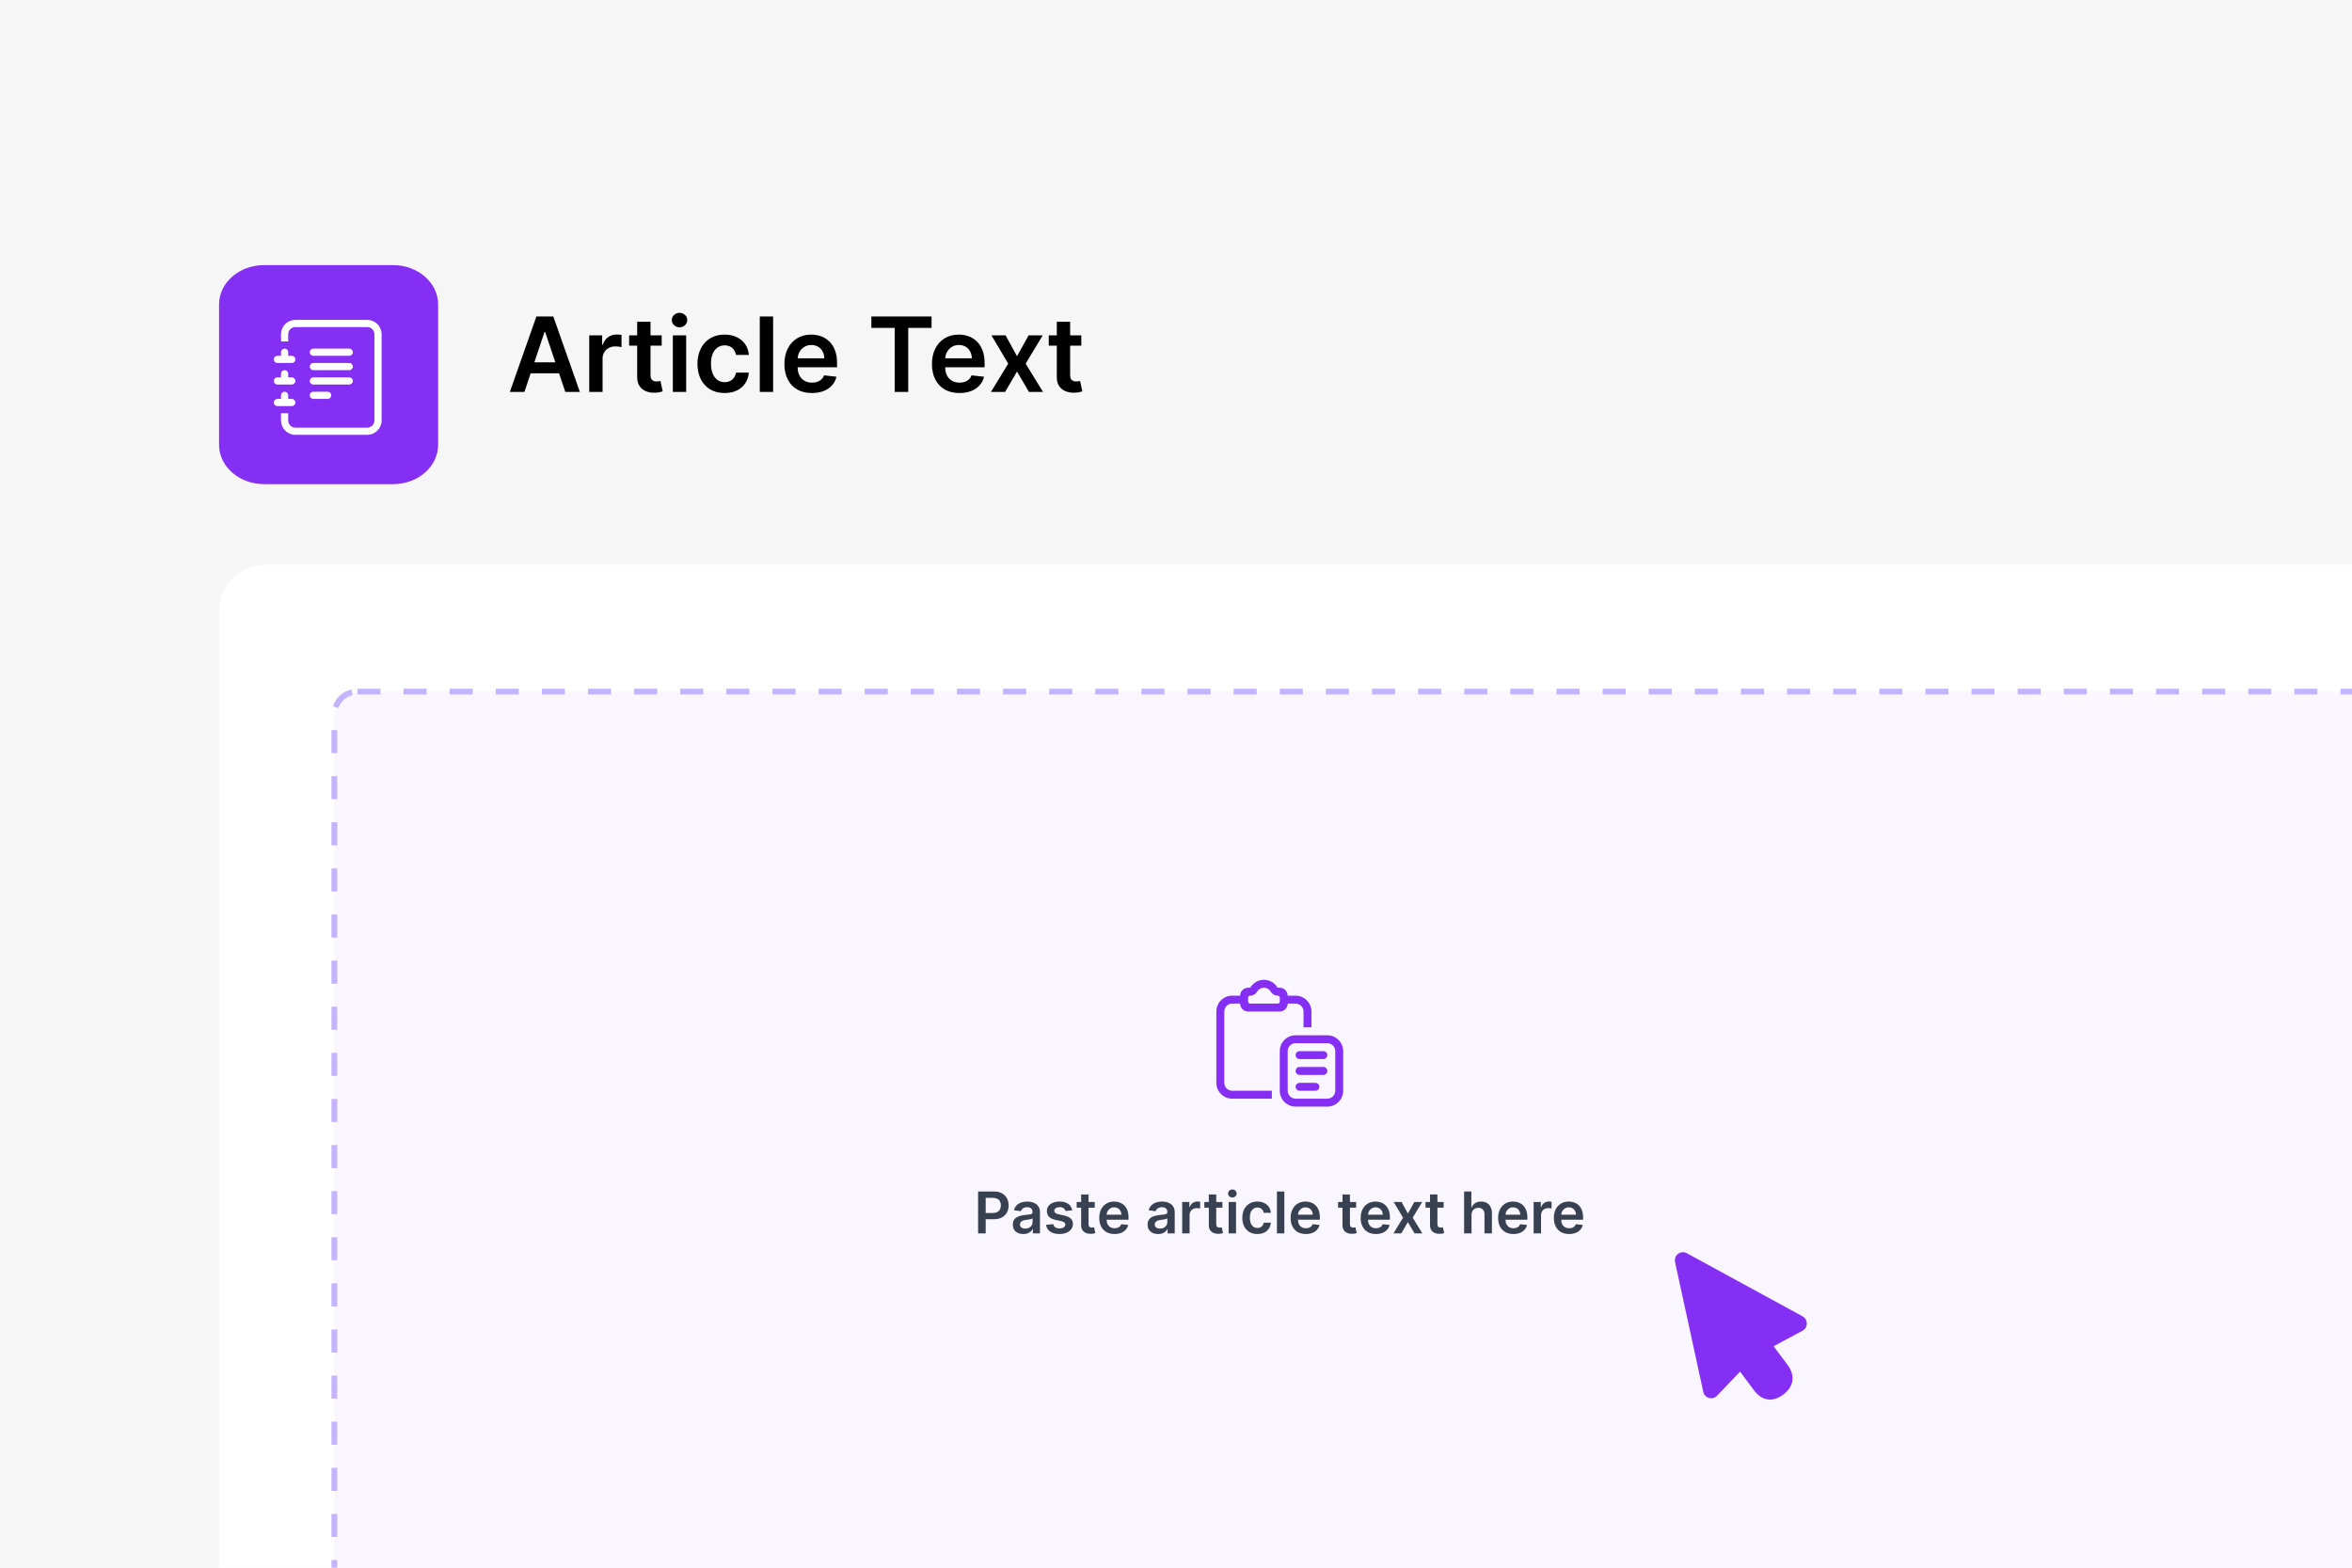 <svg width="204" height="136" viewBox="0 0 204 136" fill="none" xmlns="http://www.w3.org/2000/svg">
<g clip-path="url(#clip0_1446_22807)">
<rect width="204" height="136" fill="#F6F6F6"/>
<g filter="url(#filter0_ddd_1446_22807)">
<path d="M34.101 21H22.899C20.746 21 19 22.527 19 24.412V36.589C19 38.473 20.746 40 22.899 40H34.101C36.254 40 38 38.473 38 36.589V24.412C38 22.527 36.254 21 34.101 21Z" fill="#842FF3"/>
<path d="M26.866 32.294C26.866 32.211 26.899 32.132 26.957 32.074C27.016 32.015 27.095 31.983 27.178 31.983H28.424C28.507 31.983 28.586 32.015 28.645 32.074C28.703 32.132 28.736 32.211 28.736 32.294C28.736 32.377 28.703 32.456 28.645 32.514C28.586 32.573 28.507 32.606 28.424 32.606H27.178C27.095 32.606 27.016 32.573 26.957 32.514C26.899 32.456 26.866 32.377 26.866 32.294ZM26.866 31.048C26.866 30.965 26.899 30.886 26.957 30.827C27.016 30.769 27.095 30.736 27.178 30.736H30.294C30.377 30.736 30.456 30.769 30.514 30.827C30.573 30.886 30.606 30.965 30.606 31.048C30.606 31.13 30.573 31.209 30.514 31.268C30.456 31.326 30.377 31.359 30.294 31.359H27.178C27.095 31.359 27.016 31.326 26.957 31.268C26.899 31.209 26.866 31.13 26.866 31.048ZM26.866 29.801C26.866 29.718 26.899 29.639 26.957 29.581C27.016 29.522 27.095 29.489 27.178 29.489H30.294C30.377 29.489 30.456 29.522 30.514 29.581C30.573 29.639 30.606 29.718 30.606 29.801C30.606 29.884 30.573 29.963 30.514 30.021C30.456 30.08 30.377 30.113 30.294 30.113H27.178C27.095 30.113 27.016 30.08 26.957 30.021C26.899 29.963 26.866 29.884 26.866 29.801ZM26.866 28.555C26.866 28.472 26.899 28.393 26.957 28.334C27.016 28.276 27.095 28.243 27.178 28.243H30.294C30.377 28.243 30.456 28.276 30.514 28.334C30.573 28.393 30.606 28.472 30.606 28.555C30.606 28.637 30.573 28.716 30.514 28.775C30.456 28.833 30.377 28.866 30.294 28.866H27.178C27.095 28.866 27.016 28.833 26.957 28.775C26.899 28.716 26.866 28.637 26.866 28.555Z" fill="white"/>
<path d="M25.62 25.75H31.852C32.183 25.75 32.5 25.881 32.734 26.115C32.967 26.349 33.099 26.666 33.099 26.997V34.475C33.099 34.806 32.967 35.123 32.734 35.357C32.5 35.591 32.183 35.722 31.852 35.722H25.62C25.289 35.722 24.972 35.591 24.738 35.357C24.505 35.123 24.373 34.806 24.373 34.475V33.852H24.997V34.475C24.997 34.641 25.062 34.799 25.179 34.916C25.296 35.033 25.454 35.099 25.62 35.099H31.852C32.018 35.099 32.176 35.033 32.293 34.916C32.41 34.799 32.475 34.641 32.475 34.475V26.997C32.475 26.831 32.41 26.673 32.293 26.556C32.176 26.439 32.018 26.373 31.852 26.373H25.62C25.454 26.373 25.296 26.439 25.179 26.556C25.062 26.673 24.997 26.831 24.997 26.997V27.62H24.373V26.997C24.373 26.666 24.505 26.349 24.738 26.115C24.972 25.881 25.289 25.75 25.62 25.75Z" fill="white"/>
<path d="M24.373 28.866V28.555C24.373 28.472 24.406 28.393 24.465 28.334C24.523 28.276 24.602 28.243 24.685 28.243C24.767 28.243 24.847 28.276 24.905 28.334C24.964 28.393 24.997 28.472 24.997 28.555V28.866H25.308C25.391 28.866 25.47 28.899 25.529 28.957C25.587 29.016 25.62 29.095 25.62 29.178C25.62 29.261 25.587 29.34 25.529 29.398C25.47 29.457 25.391 29.489 25.308 29.489H24.062C23.979 29.489 23.9 29.457 23.841 29.398C23.783 29.34 23.75 29.261 23.75 29.178C23.75 29.095 23.783 29.016 23.841 28.957C23.9 28.899 23.979 28.866 24.062 28.866H24.373ZM24.373 30.736V30.424C24.373 30.342 24.406 30.262 24.465 30.204C24.523 30.145 24.602 30.113 24.685 30.113C24.767 30.113 24.847 30.145 24.905 30.204C24.964 30.262 24.997 30.342 24.997 30.424V30.736H25.308C25.391 30.736 25.47 30.769 25.529 30.827C25.587 30.886 25.62 30.965 25.62 31.048C25.62 31.13 25.587 31.209 25.529 31.268C25.47 31.326 25.391 31.359 25.308 31.359H24.062C23.979 31.359 23.9 31.326 23.841 31.268C23.783 31.209 23.75 31.13 23.75 31.048C23.75 30.965 23.783 30.886 23.841 30.827C23.9 30.769 23.979 30.736 24.062 30.736H24.373ZM24.373 32.606V32.294C24.373 32.211 24.406 32.132 24.465 32.074C24.523 32.015 24.602 31.983 24.685 31.983C24.767 31.983 24.847 32.015 24.905 32.074C24.964 32.132 24.997 32.211 24.997 32.294V32.606H25.308C25.391 32.606 25.47 32.639 25.529 32.697C25.587 32.755 25.62 32.835 25.62 32.917C25.62 33 25.587 33.079 25.529 33.138C25.47 33.196 25.391 33.229 25.308 33.229H24.062C23.979 33.229 23.9 33.196 23.841 33.138C23.783 33.079 23.75 33 23.75 32.917C23.75 32.835 23.783 32.755 23.841 32.697C23.9 32.639 23.979 32.606 24.062 32.606H24.373Z" fill="white"/>
</g>
<path d="M45.486 34H44.221L46.525 27.454H47.989L50.296 34H49.031L47.282 28.797H47.231L45.486 34ZM45.528 31.434H48.979V32.386H45.528V31.434ZM51.107 34V29.091H52.229V29.909H52.28C52.37 29.626 52.523 29.407 52.74 29.254C52.96 29.098 53.21 29.021 53.491 29.021C53.555 29.021 53.627 29.024 53.706 29.03C53.786 29.034 53.854 29.042 53.907 29.053V30.117C53.858 30.1 53.78 30.085 53.674 30.072C53.569 30.057 53.468 30.05 53.37 30.05C53.159 30.05 52.969 30.096 52.801 30.187C52.635 30.277 52.504 30.401 52.408 30.561C52.312 30.721 52.264 30.905 52.264 31.114V34H51.107ZM57.391 29.091V29.986H54.568V29.091H57.391ZM55.265 27.915H56.422V32.523C56.422 32.679 56.446 32.798 56.492 32.881C56.541 32.962 56.605 33.018 56.684 33.048C56.763 33.077 56.85 33.092 56.946 33.092C57.019 33.092 57.085 33.087 57.144 33.076C57.206 33.066 57.253 33.056 57.285 33.048L57.48 33.952C57.418 33.973 57.33 33.997 57.215 34.022C57.102 34.048 56.963 34.063 56.799 34.067C56.51 34.076 56.248 34.032 56.016 33.936C55.784 33.838 55.6 33.687 55.463 33.482C55.329 33.278 55.263 33.022 55.265 32.715V27.915ZM58.358 34V29.091H59.515V34H58.358ZM58.94 28.394C58.757 28.394 58.599 28.334 58.467 28.212C58.335 28.088 58.269 27.94 58.269 27.768C58.269 27.593 58.335 27.445 58.467 27.323C58.599 27.2 58.757 27.138 58.94 27.138C59.125 27.138 59.283 27.2 59.413 27.323C59.545 27.445 59.611 27.593 59.611 27.768C59.611 27.94 59.545 28.088 59.413 28.212C59.283 28.334 59.125 28.394 58.94 28.394ZM62.846 34.096C62.356 34.096 61.935 33.988 61.584 33.773C61.234 33.558 60.965 33.261 60.775 32.881C60.588 32.5 60.494 32.061 60.494 31.565C60.494 31.066 60.59 30.626 60.782 30.245C60.973 29.861 61.244 29.563 61.593 29.35C61.945 29.135 62.36 29.027 62.84 29.027C63.238 29.027 63.591 29.101 63.898 29.247C64.207 29.392 64.453 29.598 64.636 29.864C64.819 30.129 64.924 30.438 64.949 30.791H63.843C63.799 30.555 63.692 30.358 63.524 30.2C63.358 30.04 63.135 29.96 62.856 29.96C62.619 29.96 62.411 30.024 62.233 30.152C62.053 30.278 61.914 30.459 61.814 30.695C61.716 30.932 61.667 31.215 61.667 31.546C61.667 31.88 61.716 32.168 61.814 32.408C61.912 32.647 62.049 32.831 62.226 32.961C62.405 33.089 62.615 33.153 62.856 33.153C63.026 33.153 63.178 33.121 63.313 33.057C63.449 32.991 63.563 32.896 63.655 32.773C63.746 32.649 63.809 32.499 63.843 32.322H64.949C64.921 32.669 64.819 32.977 64.642 33.246C64.466 33.512 64.225 33.721 63.92 33.872C63.615 34.021 63.257 34.096 62.846 34.096ZM67.056 27.454V34H65.899V27.454H67.056ZM70.419 34.096C69.927 34.096 69.502 33.994 69.144 33.789C68.788 33.582 68.514 33.291 68.323 32.913C68.131 32.534 68.035 32.088 68.035 31.574C68.035 31.069 68.131 30.626 68.323 30.245C68.516 29.861 68.787 29.563 69.134 29.35C69.482 29.135 69.89 29.027 70.358 29.027C70.661 29.027 70.947 29.076 71.215 29.174C71.486 29.27 71.724 29.419 71.931 29.621C72.14 29.824 72.304 30.082 72.423 30.395C72.542 30.706 72.602 31.077 72.602 31.507V31.862H68.578V31.082H71.493C71.491 30.86 71.443 30.663 71.349 30.491C71.255 30.316 71.124 30.179 70.956 30.078C70.79 29.978 70.596 29.928 70.374 29.928C70.138 29.928 69.93 29.986 69.751 30.101C69.572 30.214 69.433 30.363 69.332 30.548C69.234 30.732 69.184 30.933 69.182 31.152V31.833C69.182 32.119 69.234 32.364 69.339 32.568C69.443 32.771 69.589 32.926 69.777 33.035C69.964 33.141 70.184 33.195 70.435 33.195C70.603 33.195 70.756 33.171 70.892 33.124C71.028 33.075 71.147 33.004 71.247 32.91C71.347 32.816 71.423 32.7 71.474 32.562L72.554 32.683C72.486 32.969 72.356 33.218 72.164 33.431C71.975 33.642 71.732 33.806 71.436 33.923C71.139 34.038 70.8 34.096 70.419 34.096ZM75.577 28.448V27.454H80.799V28.448H78.776V34H77.6V28.448H75.577ZM83.216 34.096C82.724 34.096 82.299 33.994 81.941 33.789C81.585 33.582 81.311 33.291 81.119 32.913C80.928 32.534 80.832 32.088 80.832 31.574C80.832 31.069 80.928 30.626 81.119 30.245C81.313 29.861 81.584 29.563 81.931 29.35C82.278 29.135 82.686 29.027 83.155 29.027C83.458 29.027 83.743 29.076 84.012 29.174C84.282 29.27 84.521 29.419 84.728 29.621C84.936 29.824 85.101 30.082 85.22 30.395C85.339 30.706 85.399 31.077 85.399 31.507V31.862H81.375V31.082H84.29C84.288 30.86 84.24 30.663 84.146 30.491C84.052 30.316 83.921 30.179 83.753 30.078C83.587 29.978 83.393 29.928 83.171 29.928C82.935 29.928 82.727 29.986 82.548 30.101C82.369 30.214 82.23 30.363 82.129 30.548C82.031 30.732 81.981 30.933 81.979 31.152V31.833C81.979 32.119 82.031 32.364 82.136 32.568C82.24 32.771 82.386 32.926 82.574 33.035C82.761 33.141 82.981 33.195 83.232 33.195C83.4 33.195 83.553 33.171 83.689 33.124C83.825 33.075 83.944 33.004 84.044 32.91C84.144 32.816 84.219 32.7 84.271 32.562L85.351 32.683C85.283 32.969 85.153 33.218 84.961 33.431C84.771 33.642 84.528 33.806 84.232 33.923C83.936 34.038 83.597 34.096 83.216 34.096ZM87.218 29.091L88.209 30.903L89.216 29.091H90.44L88.96 31.546L90.465 34H89.248L88.209 32.233L87.18 34H85.953L87.448 31.546L85.991 29.091H87.218ZM93.786 29.091V29.986H90.964V29.091H93.786ZM91.661 27.915H92.818V32.523C92.818 32.679 92.841 32.798 92.888 32.881C92.937 32.962 93.001 33.018 93.08 33.048C93.159 33.077 93.246 33.092 93.342 33.092C93.414 33.092 93.48 33.087 93.54 33.076C93.602 33.066 93.649 33.056 93.681 33.048L93.876 33.952C93.814 33.973 93.725 33.997 93.61 34.022C93.497 34.048 93.359 34.063 93.195 34.067C92.905 34.076 92.644 34.032 92.412 33.936C92.18 33.838 91.995 33.687 91.859 33.482C91.725 33.278 91.659 33.022 91.661 32.715V27.915Z" fill="black"/>
<rect x="19" y="49" width="205" height="108" rx="4" fill="white"/>
<rect x="29" y="60" width="184" height="87" rx="2" fill="url(#paint0_linear_1446_22807)" fill-opacity="0.25"/>
<rect x="29" y="60" width="184" height="87" rx="2" stroke="#C4B3FF" stroke-width="0.5" stroke-dasharray="2 2"/>
<g clip-path="url(#clip1_1446_22807)">
<path fill-rule="evenodd" clip-rule="evenodd" d="M115.125 90.5H112.375C112.193 90.5 112.018 90.572 111.889 90.701C111.76 90.83 111.688 91.005 111.688 91.188V94.625C111.688 94.807 111.76 94.982 111.889 95.111C112.018 95.24 112.193 95.312 112.375 95.312H115.125C115.307 95.312 115.482 95.24 115.611 95.111C115.74 94.982 115.812 94.807 115.812 94.625V91.188C115.812 91.005 115.74 90.83 115.611 90.701C115.482 90.572 115.307 90.5 115.125 90.5ZM112.375 89.812C111.619 89.812 111 90.428 111 91.188V94.625C111 95.381 111.615 96 112.375 96H115.125C115.881 96 116.5 95.385 116.5 94.625V91.188C116.5 90.431 115.885 89.812 115.125 89.812H112.375Z" fill="#842FF3"/>
<path d="M112.375 91.531C112.375 91.44 112.411 91.353 112.476 91.288C112.54 91.224 112.628 91.188 112.719 91.188H114.781C114.872 91.188 114.96 91.224 115.024 91.288C115.089 91.353 115.125 91.44 115.125 91.531C115.125 91.622 115.089 91.71 115.024 91.774C114.96 91.839 114.872 91.875 114.781 91.875H112.719C112.628 91.875 112.54 91.839 112.476 91.774C112.411 91.71 112.375 91.622 112.375 91.531ZM112.375 92.906C112.375 92.815 112.411 92.728 112.476 92.663C112.54 92.599 112.628 92.562 112.719 92.562H114.781C114.872 92.562 114.96 92.599 115.024 92.663C115.089 92.728 115.125 92.815 115.125 92.906C115.125 92.997 115.089 93.085 115.024 93.149C114.96 93.214 114.872 93.25 114.781 93.25H112.719C112.628 93.25 112.54 93.214 112.476 93.149C112.411 93.085 112.375 92.997 112.375 92.906ZM112.375 94.281C112.375 94.19 112.411 94.103 112.476 94.038C112.54 93.974 112.628 93.938 112.719 93.938H114.094C114.185 93.938 114.272 93.974 114.337 94.038C114.401 94.103 114.438 94.19 114.438 94.281C114.438 94.372 114.401 94.46 114.337 94.524C114.272 94.589 114.185 94.625 114.094 94.625H112.719C112.628 94.625 112.54 94.589 112.476 94.524C112.411 94.46 112.375 94.372 112.375 94.281Z" fill="#842FF3"/>
<path fill-rule="evenodd" clip-rule="evenodd" d="M111.688 87.063C111.688 87.245 111.615 87.42 111.486 87.549C111.357 87.678 111.182 87.75 111 87.75H108.25C108.068 87.75 107.893 87.678 107.764 87.549C107.635 87.42 107.563 87.245 107.563 87.063H106.875C106.693 87.063 106.518 87.135 106.389 87.264C106.26 87.393 106.188 87.568 106.188 87.75V93.938C106.188 94.12 106.26 94.295 106.389 94.424C106.518 94.553 106.693 94.625 106.875 94.625H110.313V95.313H106.875C106.119 95.313 105.5 94.698 105.5 93.938V87.75C105.5 86.994 106.115 86.375 106.875 86.375H107.563C107.563 86.193 107.635 86.018 107.764 85.889C107.893 85.76 108.068 85.688 108.25 85.688H108.434C108.555 85.479 108.728 85.306 108.937 85.185C109.146 85.065 109.383 85.001 109.624 85.001C109.865 85.001 110.101 85.065 110.31 85.185C110.519 85.306 110.692 85.479 110.813 85.688H110.997C111.18 85.688 111.354 85.76 111.483 85.889C111.612 86.018 111.685 86.193 111.685 86.375H112.372C113.129 86.375 113.747 86.991 113.747 87.75V89.125H113.06V87.75C113.06 87.568 112.987 87.393 112.858 87.264C112.729 87.135 112.555 87.063 112.372 87.063H111.685H111.688ZM108.436 86.375C108.556 86.376 108.675 86.344 108.779 86.284C108.884 86.223 108.971 86.137 109.031 86.032C109.091 85.927 109.178 85.84 109.283 85.78C109.387 85.719 109.506 85.687 109.627 85.687C109.748 85.687 109.867 85.719 109.971 85.78C110.076 85.84 110.163 85.927 110.223 86.032C110.284 86.137 110.37 86.223 110.475 86.284C110.579 86.344 110.698 86.376 110.819 86.375H110.831C110.876 86.375 110.92 86.394 110.952 86.426C110.985 86.458 111.003 86.502 111.003 86.547V86.891C111.003 86.937 110.985 86.98 110.952 87.013C110.92 87.045 110.876 87.063 110.831 87.063H108.425C108.379 87.063 108.335 87.045 108.303 87.013C108.271 86.98 108.253 86.937 108.253 86.891V86.547C108.253 86.502 108.271 86.458 108.303 86.426C108.335 86.394 108.379 86.375 108.425 86.375H108.436Z" fill="#842FF3"/>
</g>
<path d="M84.835 107V103.364H86.199C86.478 103.364 86.713 103.416 86.902 103.52C87.093 103.624 87.236 103.767 87.334 103.95C87.432 104.131 87.481 104.337 87.481 104.567C87.481 104.801 87.432 105.008 87.334 105.189C87.235 105.37 87.09 105.513 86.898 105.617C86.707 105.72 86.471 105.771 86.19 105.771H85.286V105.23H86.101C86.265 105.23 86.398 105.201 86.502 105.145C86.607 105.088 86.684 105.01 86.733 104.91C86.784 104.811 86.81 104.696 86.81 104.567C86.81 104.438 86.784 104.325 86.733 104.227C86.684 104.128 86.606 104.052 86.501 103.998C86.397 103.942 86.262 103.914 86.098 103.914H85.494V107H84.835ZM88.761 107.055C88.588 107.055 88.432 107.024 88.294 106.963C88.156 106.9 88.047 106.808 87.967 106.686C87.888 106.564 87.848 106.413 87.848 106.235C87.848 106.081 87.876 105.954 87.933 105.853C87.99 105.752 88.067 105.672 88.166 105.612C88.264 105.551 88.375 105.506 88.498 105.475C88.622 105.443 88.751 105.42 88.883 105.406C89.043 105.389 89.172 105.374 89.272 105.361C89.371 105.347 89.444 105.326 89.489 105.297C89.535 105.268 89.558 105.222 89.558 105.161V105.15C89.558 105.016 89.518 104.913 89.439 104.839C89.359 104.766 89.245 104.729 89.096 104.729C88.939 104.729 88.814 104.763 88.722 104.832C88.63 104.901 88.569 104.982 88.537 105.075L87.937 104.99C87.984 104.824 88.062 104.686 88.171 104.575C88.28 104.462 88.413 104.378 88.571 104.322C88.728 104.266 88.902 104.237 89.093 104.237C89.224 104.237 89.355 104.253 89.485 104.283C89.615 104.314 89.734 104.365 89.842 104.436C89.95 104.506 90.036 104.601 90.101 104.722C90.167 104.843 90.201 104.994 90.201 105.175V107H89.583V106.625H89.561C89.522 106.701 89.467 106.772 89.396 106.838C89.326 106.904 89.238 106.956 89.132 106.996C89.026 107.036 88.903 107.055 88.761 107.055ZM88.927 106.583C89.056 106.583 89.168 106.557 89.263 106.506C89.358 106.454 89.43 106.386 89.481 106.3C89.534 106.215 89.56 106.122 89.56 106.022V105.7C89.539 105.717 89.505 105.732 89.457 105.746C89.409 105.761 89.356 105.773 89.297 105.784C89.238 105.794 89.179 105.804 89.121 105.812C89.063 105.82 89.013 105.828 88.97 105.833C88.874 105.846 88.788 105.868 88.713 105.897C88.637 105.927 88.577 105.968 88.533 106.022C88.49 106.074 88.468 106.141 88.468 106.224C88.468 106.342 88.511 106.432 88.597 106.492C88.684 106.553 88.794 106.583 88.927 106.583ZM93.002 104.994L92.416 105.058C92.4 104.998 92.371 104.943 92.329 104.891C92.289 104.839 92.235 104.797 92.166 104.765C92.097 104.733 92.013 104.717 91.914 104.717C91.78 104.717 91.668 104.746 91.577 104.804C91.487 104.862 91.442 104.937 91.443 105.029C91.442 105.108 91.471 105.173 91.531 105.223C91.591 105.272 91.69 105.313 91.829 105.345L92.294 105.445C92.552 105.5 92.744 105.588 92.869 105.709C92.996 105.83 93.06 105.988 93.061 106.183C93.06 106.355 93.01 106.506 92.91 106.638C92.812 106.768 92.675 106.87 92.5 106.943C92.325 107.017 92.124 107.053 91.896 107.053C91.562 107.053 91.294 106.983 91.09 106.844C90.886 106.703 90.765 106.507 90.726 106.256L91.353 106.196C91.381 106.319 91.442 106.412 91.534 106.474C91.626 106.537 91.746 106.569 91.894 106.569C92.047 106.569 92.17 106.537 92.262 106.474C92.356 106.412 92.402 106.334 92.402 106.242C92.402 106.164 92.372 106.099 92.312 106.048C92.252 105.997 92.16 105.958 92.035 105.931L91.57 105.833C91.308 105.779 91.114 105.687 90.989 105.558C90.863 105.428 90.801 105.263 90.802 105.065C90.801 104.897 90.847 104.751 90.939 104.628C91.033 104.504 91.162 104.408 91.328 104.34C91.495 104.272 91.687 104.237 91.905 104.237C92.225 104.237 92.476 104.305 92.66 104.441C92.844 104.578 92.959 104.762 93.002 104.994ZM94.953 104.273V104.77H93.385V104.273H94.953ZM93.772 103.619H94.415V106.18C94.415 106.266 94.428 106.332 94.454 106.379C94.481 106.424 94.517 106.454 94.561 106.471C94.604 106.487 94.653 106.496 94.706 106.496C94.746 106.496 94.783 106.493 94.816 106.487C94.85 106.481 94.876 106.476 94.894 106.471L95.003 106.973C94.968 106.985 94.919 106.998 94.855 107.012C94.793 107.027 94.716 107.035 94.624 107.037C94.463 107.042 94.318 107.018 94.189 106.964C94.06 106.91 93.958 106.826 93.882 106.712C93.808 106.599 93.771 106.457 93.772 106.286V103.619ZM96.668 107.053C96.395 107.053 96.159 106.996 95.96 106.883C95.762 106.768 95.61 106.606 95.504 106.396C95.397 106.186 95.344 105.938 95.344 105.652C95.344 105.372 95.397 105.126 95.504 104.914C95.611 104.701 95.762 104.535 95.955 104.417C96.148 104.297 96.374 104.237 96.635 104.237C96.803 104.237 96.962 104.264 97.111 104.319C97.261 104.372 97.394 104.455 97.508 104.567C97.624 104.68 97.716 104.823 97.782 104.997C97.848 105.17 97.881 105.376 97.881 105.615V105.812H95.646V105.379H97.265C97.264 105.256 97.237 105.146 97.185 105.05C97.133 104.953 97.06 104.877 96.967 104.821C96.874 104.766 96.767 104.738 96.644 104.738C96.512 104.738 96.397 104.77 96.297 104.834C96.198 104.897 96.12 104.979 96.065 105.082C96.01 105.184 95.983 105.296 95.981 105.418V105.796C95.981 105.955 96.01 106.091 96.068 106.205C96.126 106.317 96.207 106.403 96.312 106.464C96.416 106.523 96.538 106.553 96.677 106.553C96.771 106.553 96.856 106.54 96.931 106.513C97.007 106.486 97.073 106.447 97.128 106.395C97.184 106.342 97.226 106.278 97.254 106.201L97.855 106.268C97.817 106.427 97.745 106.566 97.638 106.684C97.533 106.801 97.398 106.892 97.233 106.957C97.069 107.021 96.88 107.053 96.668 107.053ZM100.45 107.055C100.277 107.055 100.122 107.024 99.983 106.963C99.846 106.9 99.737 106.808 99.656 106.686C99.577 106.564 99.537 106.413 99.537 106.235C99.537 106.081 99.566 105.954 99.623 105.853C99.679 105.752 99.757 105.672 99.855 105.612C99.954 105.551 100.064 105.506 100.187 105.475C100.312 105.443 100.44 105.42 100.573 105.406C100.732 105.389 100.862 105.374 100.961 105.361C101.061 105.347 101.133 105.326 101.178 105.297C101.224 105.268 101.247 105.222 101.247 105.161V105.15C101.247 105.016 101.208 104.913 101.128 104.839C101.049 104.766 100.935 104.729 100.786 104.729C100.628 104.729 100.503 104.763 100.411 104.832C100.32 104.901 100.258 104.982 100.226 105.075L99.626 104.99C99.674 104.824 99.752 104.686 99.861 104.575C99.969 104.462 100.103 104.378 100.26 104.322C100.417 104.266 100.591 104.237 100.782 104.237C100.913 104.237 101.044 104.253 101.174 104.283C101.305 104.314 101.424 104.365 101.531 104.436C101.639 104.506 101.725 104.601 101.791 104.722C101.857 104.843 101.89 104.994 101.89 105.175V107H101.272V106.625H101.251C101.212 106.701 101.157 106.772 101.086 106.838C101.016 106.904 100.928 106.956 100.821 106.996C100.716 107.036 100.592 107.055 100.45 107.055ZM100.617 106.583C100.746 106.583 100.858 106.557 100.953 106.506C101.047 106.454 101.12 106.386 101.171 106.3C101.223 106.215 101.249 106.122 101.249 106.022V105.7C101.229 105.717 101.195 105.732 101.146 105.746C101.099 105.761 101.045 105.773 100.986 105.784C100.927 105.794 100.868 105.804 100.81 105.812C100.752 105.82 100.702 105.828 100.66 105.833C100.564 105.846 100.478 105.868 100.402 105.897C100.326 105.927 100.267 105.968 100.223 106.022C100.179 106.074 100.157 106.141 100.157 106.224C100.157 106.342 100.2 106.432 100.287 106.492C100.373 106.553 100.483 106.583 100.617 106.583ZM102.536 107V104.273H103.16V104.727H103.188C103.238 104.57 103.323 104.449 103.444 104.363C103.566 104.277 103.705 104.234 103.861 104.234C103.896 104.234 103.936 104.235 103.98 104.239C104.025 104.241 104.062 104.246 104.092 104.251V104.843C104.064 104.833 104.021 104.825 103.962 104.818C103.904 104.81 103.848 104.805 103.793 104.805C103.676 104.805 103.571 104.831 103.477 104.882C103.385 104.931 103.312 105.001 103.259 105.089C103.206 105.178 103.179 105.281 103.179 105.397V107H102.536ZM106.027 104.273V104.77H104.459V104.273H106.027ZM104.846 103.619H105.489V106.18C105.489 106.266 105.502 106.332 105.528 106.379C105.555 106.424 105.591 106.454 105.635 106.471C105.678 106.487 105.727 106.496 105.78 106.496C105.821 106.496 105.857 106.493 105.89 106.487C105.925 106.481 105.951 106.476 105.968 106.471L106.077 106.973C106.042 106.985 105.993 106.998 105.929 107.012C105.867 107.027 105.79 107.035 105.699 107.037C105.538 107.042 105.393 107.018 105.264 106.964C105.135 106.91 105.032 106.826 104.956 106.712C104.882 106.599 104.845 106.457 104.846 106.286V103.619ZM106.565 107V104.273H107.207V107H106.565ZM106.888 103.886C106.786 103.886 106.698 103.852 106.625 103.784C106.552 103.716 106.515 103.634 106.515 103.538C106.515 103.441 106.552 103.358 106.625 103.291C106.698 103.222 106.786 103.188 106.888 103.188C106.991 103.188 107.078 103.222 107.151 103.291C107.224 103.358 107.261 103.441 107.261 103.538C107.261 103.634 107.224 103.716 107.151 103.784C107.078 103.852 106.991 103.886 106.888 103.886ZM109.058 107.053C108.786 107.053 108.552 106.993 108.357 106.874C108.162 106.754 108.013 106.589 107.907 106.379C107.803 106.167 107.751 105.923 107.751 105.647C107.751 105.37 107.804 105.126 107.911 104.914C108.017 104.701 108.168 104.535 108.362 104.417C108.557 104.297 108.788 104.237 109.054 104.237C109.276 104.237 109.472 104.278 109.642 104.36C109.814 104.44 109.95 104.554 110.052 104.702C110.154 104.849 110.212 105.021 110.226 105.217H109.612C109.587 105.086 109.528 104.976 109.434 104.889C109.342 104.8 109.218 104.756 109.063 104.756C108.932 104.756 108.816 104.791 108.717 104.862C108.618 104.932 108.54 105.033 108.484 105.164C108.43 105.295 108.403 105.453 108.403 105.636C108.403 105.822 108.43 105.982 108.484 106.116C108.539 106.248 108.615 106.351 108.714 106.423C108.813 106.494 108.93 106.529 109.063 106.529C109.158 106.529 109.243 106.512 109.317 106.476C109.393 106.44 109.456 106.387 109.507 106.318C109.558 106.25 109.593 106.166 109.612 106.068H110.226C110.211 106.261 110.154 106.432 110.056 106.581C109.958 106.729 109.824 106.845 109.655 106.929C109.485 107.012 109.286 107.053 109.058 107.053ZM111.397 103.364V107H110.754V103.364H111.397ZM113.265 107.053C112.992 107.053 112.756 106.996 112.557 106.883C112.359 106.768 112.207 106.606 112.1 106.396C111.994 106.186 111.941 105.938 111.941 105.652C111.941 105.372 111.994 105.126 112.1 104.914C112.208 104.701 112.358 104.535 112.551 104.417C112.744 104.297 112.971 104.237 113.231 104.237C113.4 104.237 113.558 104.264 113.707 104.319C113.858 104.372 113.99 104.455 114.105 104.567C114.221 104.68 114.312 104.823 114.378 104.997C114.445 105.17 114.478 105.376 114.478 105.615V105.812H112.242V105.379H113.862C113.861 105.256 113.834 105.146 113.782 105.05C113.73 104.953 113.657 104.877 113.563 104.821C113.471 104.766 113.363 104.738 113.24 104.738C113.109 104.738 112.994 104.77 112.894 104.834C112.795 104.897 112.717 104.979 112.661 105.082C112.607 105.184 112.579 105.296 112.578 105.418V105.796C112.578 105.955 112.607 106.091 112.665 106.205C112.723 106.317 112.804 106.403 112.908 106.464C113.012 106.523 113.134 106.553 113.274 106.553C113.368 106.553 113.452 106.54 113.528 106.513C113.604 106.486 113.669 106.447 113.725 106.395C113.781 106.342 113.823 106.278 113.851 106.201L114.451 106.268C114.413 106.427 114.341 106.566 114.235 106.684C114.129 106.801 113.994 106.892 113.83 106.957C113.665 107.021 113.477 107.053 113.265 107.053ZM117.624 104.273V104.77H116.056V104.273H117.624ZM116.443 103.619H117.086V106.18C117.086 106.266 117.099 106.332 117.125 106.379C117.152 106.424 117.188 106.454 117.231 106.471C117.275 106.487 117.324 106.496 117.377 106.496C117.417 106.496 117.454 106.493 117.487 106.487C117.521 106.481 117.547 106.476 117.565 106.471L117.673 106.973C117.639 106.985 117.59 106.998 117.526 107.012C117.463 107.027 117.386 107.035 117.295 107.037C117.134 107.042 116.989 107.018 116.86 106.964C116.731 106.91 116.629 106.826 116.553 106.712C116.479 106.599 116.442 106.457 116.443 106.286V103.619ZM119.339 107.053C119.066 107.053 118.83 106.996 118.631 106.883C118.433 106.768 118.281 106.606 118.175 106.396C118.068 106.186 118.015 105.938 118.015 105.652C118.015 105.372 118.068 105.126 118.175 104.914C118.282 104.701 118.433 104.535 118.626 104.417C118.819 104.297 119.045 104.237 119.306 104.237C119.474 104.237 119.632 104.264 119.782 104.319C119.932 104.372 120.064 104.455 120.179 104.567C120.295 104.68 120.386 104.823 120.453 104.997C120.519 105.17 120.552 105.376 120.552 105.615V105.812H118.317V105.379H119.936C119.935 105.256 119.908 105.146 119.856 105.05C119.804 104.953 119.731 104.877 119.638 104.821C119.545 104.766 119.438 104.738 119.315 104.738C119.183 104.738 119.068 104.77 118.968 104.834C118.869 104.897 118.791 104.979 118.736 105.082C118.681 105.184 118.653 105.296 118.652 105.418V105.796C118.652 105.955 118.681 106.091 118.739 106.205C118.797 106.317 118.878 106.403 118.983 106.464C119.087 106.523 119.209 106.553 119.348 106.553C119.442 106.553 119.526 106.54 119.602 106.513C119.678 106.486 119.744 106.447 119.799 106.395C119.855 106.342 119.897 106.278 119.925 106.201L120.525 106.268C120.488 106.427 120.415 106.566 120.309 106.684C120.204 106.801 120.069 106.892 119.904 106.957C119.739 107.021 119.551 107.053 119.339 107.053ZM121.563 104.273L122.113 105.279L122.673 104.273H123.353L122.531 105.636L123.367 107H122.69L122.113 106.018L121.542 107H120.86L121.691 105.636L120.881 104.273H121.563ZM125.212 104.273V104.77H123.644V104.273H125.212ZM124.031 103.619H124.674V106.18C124.674 106.266 124.687 106.332 124.713 106.379C124.74 106.424 124.775 106.454 124.819 106.471C124.863 106.487 124.912 106.496 124.965 106.496C125.005 106.496 125.042 106.493 125.075 106.487C125.109 106.481 125.135 106.476 125.153 106.471L125.261 106.973C125.227 106.985 125.178 106.998 125.114 107.012C125.051 107.027 124.974 107.035 124.883 107.037C124.722 107.042 124.577 107.018 124.448 106.964C124.319 106.91 124.217 106.826 124.141 106.712C124.066 106.599 124.03 106.457 124.031 106.286V103.619ZM127.632 105.402V107H126.989V103.364H127.618V104.736H127.65C127.714 104.582 127.813 104.461 127.946 104.372C128.081 104.282 128.253 104.237 128.461 104.237C128.651 104.237 128.816 104.277 128.957 104.356C129.098 104.435 129.207 104.551 129.283 104.704C129.362 104.857 129.401 105.043 129.401 105.263V107H128.758V105.363C128.758 105.179 128.711 105.037 128.616 104.935C128.522 104.832 128.391 104.781 128.222 104.781C128.108 104.781 128.006 104.805 127.916 104.855C127.828 104.904 127.758 104.974 127.707 105.066C127.657 105.159 127.632 105.271 127.632 105.402ZM131.263 107.053C130.99 107.053 130.754 106.996 130.555 106.883C130.357 106.768 130.205 106.606 130.098 106.396C129.992 106.186 129.939 105.938 129.939 105.652C129.939 105.372 129.992 105.126 130.098 104.914C130.206 104.701 130.357 104.535 130.549 104.417C130.742 104.297 130.969 104.237 131.229 104.237C131.398 104.237 131.556 104.264 131.705 104.319C131.856 104.372 131.988 104.455 132.103 104.567C132.219 104.68 132.31 104.823 132.377 104.997C132.443 105.17 132.476 105.376 132.476 105.615V105.812H130.241V105.379H131.86C131.859 105.256 131.832 105.146 131.78 105.05C131.728 104.953 131.655 104.877 131.562 104.821C131.469 104.766 131.361 104.738 131.238 104.738C131.107 104.738 130.992 104.77 130.892 104.834C130.793 104.897 130.715 104.979 130.66 105.082C130.605 105.184 130.577 105.296 130.576 105.418V105.796C130.576 105.955 130.605 106.091 130.663 106.205C130.721 106.317 130.802 106.403 130.906 106.464C131.011 106.523 131.132 106.553 131.272 106.553C131.366 106.553 131.45 106.54 131.526 106.513C131.602 106.486 131.667 106.447 131.723 106.395C131.779 106.342 131.821 106.278 131.849 106.201L132.449 106.268C132.411 106.427 132.339 106.566 132.233 106.684C132.127 106.801 131.992 106.892 131.828 106.957C131.663 107.021 131.475 107.053 131.263 107.053ZM133.02 107V104.273H133.643V104.727H133.671C133.721 104.57 133.806 104.449 133.927 104.363C134.049 104.277 134.188 104.234 134.344 104.234C134.38 104.234 134.419 104.235 134.463 104.239C134.508 104.241 134.546 104.246 134.575 104.251V104.843C134.548 104.833 134.505 104.825 134.445 104.818C134.387 104.81 134.331 104.805 134.277 104.805C134.16 104.805 134.054 104.831 133.961 104.882C133.868 104.931 133.796 105.001 133.742 105.089C133.689 105.178 133.662 105.281 133.662 105.397V107H133.02ZM136.097 107.053C135.824 107.053 135.588 106.996 135.389 106.883C135.191 106.768 135.039 106.606 134.932 106.396C134.826 106.186 134.773 105.938 134.773 105.652C134.773 105.372 134.826 105.126 134.932 104.914C135.04 104.701 135.19 104.535 135.383 104.417C135.576 104.297 135.803 104.237 136.063 104.237C136.232 104.237 136.39 104.264 136.539 104.319C136.69 104.372 136.822 104.455 136.937 104.567C137.053 104.68 137.144 104.823 137.21 104.997C137.277 105.17 137.31 105.376 137.31 105.615V105.812H135.074V105.379H136.694C136.693 105.256 136.666 105.146 136.614 105.05C136.562 104.953 136.489 104.877 136.396 104.821C136.303 104.766 136.195 104.738 136.072 104.738C135.941 104.738 135.826 104.77 135.726 104.834C135.627 104.897 135.549 104.979 135.494 105.082C135.439 105.184 135.411 105.296 135.41 105.418V105.796C135.41 105.955 135.439 106.091 135.497 106.205C135.555 106.317 135.636 106.403 135.74 106.464C135.844 106.523 135.966 106.553 136.106 106.553C136.2 106.553 136.284 106.54 136.36 106.513C136.436 106.486 136.501 106.447 136.557 106.395C136.613 106.342 136.655 106.278 136.683 106.201L137.283 106.268C137.245 106.427 137.173 106.566 137.067 106.684C136.961 106.801 136.826 106.892 136.662 106.957C136.497 107.021 136.309 107.053 136.097 107.053Z" fill="#374151"/>
<path d="M145.927 108.633C145.824 108.639 145.724 108.668 145.634 108.718C145.543 108.767 145.465 108.836 145.404 108.92C145.343 109.003 145.302 109.099 145.282 109.201C145.262 109.303 145.265 109.408 145.29 109.509L147.738 120.766C147.873 121.311 148.552 121.489 148.93 121.079L150.924 118.991L152.131 120.608C152.826 121.538 153.763 121.672 154.682 120.973C155.601 120.274 155.731 119.328 155.037 118.398L153.834 116.787L156.335 115.447C156.83 115.193 156.848 114.486 156.366 114.205L146.318 108.727C146.199 108.658 146.063 108.625 145.927 108.633Z" fill="#842FF3"/>
</g>
<defs>
<filter id="filter0_ddd_1446_22807" x="19" y="21" width="19" height="21" filterUnits="userSpaceOnUse" color-interpolation-filters="sRGB">
<feFlood flood-opacity="0" result="BackgroundImageFix"/>
<feColorMatrix in="SourceAlpha" type="matrix" values="0 0 0 0 0 0 0 0 0 0 0 0 0 0 0 0 0 0 127 0" result="hardAlpha"/>
<feOffset/>
<feComposite in2="hardAlpha" operator="out"/>
<feColorMatrix type="matrix" values="0 0 0 0 0.428 0 0 0 0 0.144 0 0 0 0 0.8 0 0 0 0.25 0"/>
<feBlend mode="normal" in2="BackgroundImageFix" result="effect1_dropShadow_1446_22807"/>
<feColorMatrix in="SourceAlpha" type="matrix" values="0 0 0 0 0 0 0 0 0 0 0 0 0 0 0 0 0 0 127 0" result="hardAlpha"/>
<feOffset/>
<feComposite in2="hardAlpha" operator="out"/>
<feColorMatrix type="matrix" values="0 0 0 0 0.196 0 0 0 0 0.01 0 0 0 0 0.438 0 0 0 0.25 0"/>
<feBlend mode="normal" in2="effect1_dropShadow_1446_22807" result="effect2_dropShadow_1446_22807"/>
<feColorMatrix in="SourceAlpha" type="matrix" values="0 0 0 0 0 0 0 0 0 0 0 0 0 0 0 0 0 0 127 0" result="hardAlpha"/>
<feOffset dy="2"/>
<feComposite in2="hardAlpha" operator="out"/>
<feColorMatrix type="matrix" values="0 0 0 0 0.796 0 0 0 0 0.643 0 0 0 0 0.996 0 0 0 0.25 0"/>
<feBlend mode="normal" in2="effect2_dropShadow_1446_22807" result="effect3_dropShadow_1446_22807"/>
<feBlend mode="normal" in="SourceGraphic" in2="effect3_dropShadow_1446_22807" result="shape"/>
</filter>
<linearGradient id="paint0_linear_1446_22807" x1="205.5" y1="95.5" x2="29" y2="96" gradientUnits="userSpaceOnUse">
<stop stop-color="#EDDFFF"/>
<stop offset="1" stop-color="#EAD9FF"/>
</linearGradient>
<clipPath id="clip0_1446_22807">
<rect width="204" height="136" fill="white"/>
</clipPath>
<clipPath id="clip1_1446_22807">
<rect width="11" height="11" fill="white" transform="translate(105.5 85)"/>
</clipPath>
</defs>
</svg>
